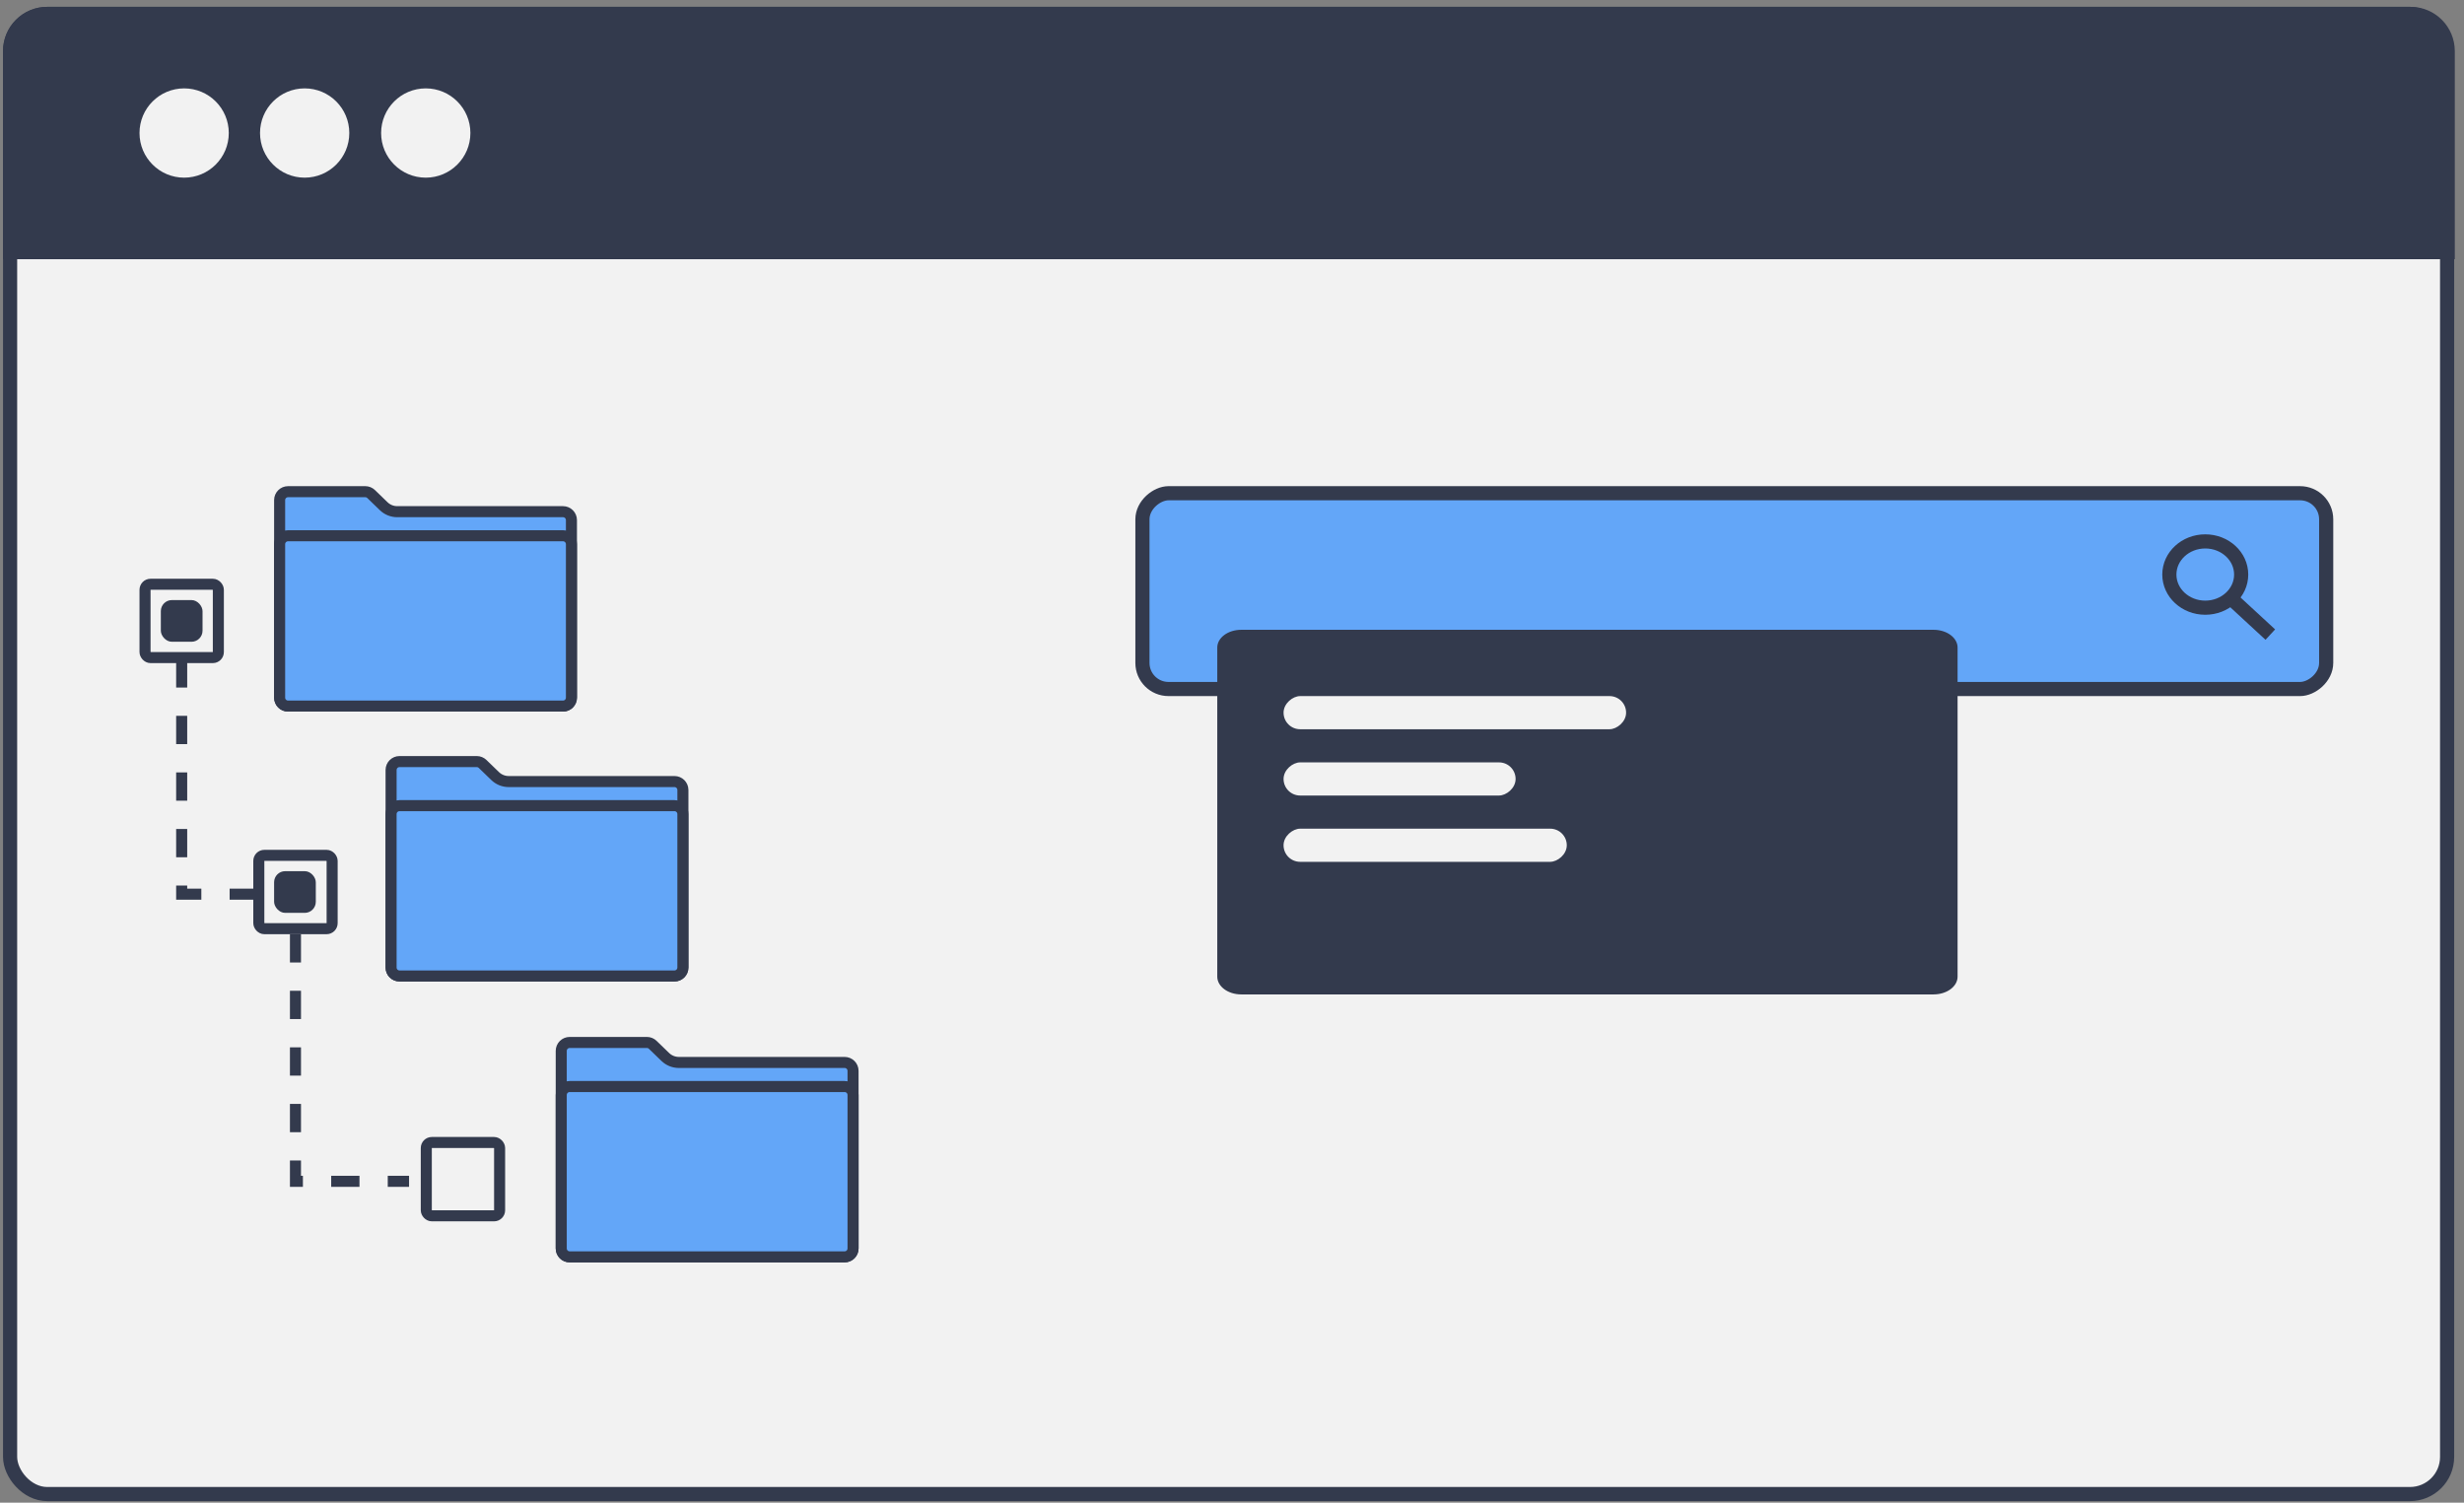 <?xml version="1.0" encoding="UTF-8"?> <svg xmlns="http://www.w3.org/2000/svg" width="223" height="136" viewBox="0 0 223 136" fill="none"><rect x="0" y="0" width="223" height="136" fill="#808080" stroke="none"/> <rect x="0.914" y="1.26" width="220.557" height="133.961" rx="3.36" fill="#F2F2F2" stroke="#333A4D" stroke-width="1.28"></rect> <path d="M0.274 4.62C0.274 2.411 2.065 0.62 4.274 0.62H218.167C220.376 0.62 222.167 2.411 222.167 4.62V23.459H0.274V4.62Z" fill="#333A4D"></path> <circle cx="38.532" cy="12.039" r="4.04" fill="#F2F2F2"></circle> <rect x="210.527" y="44.64" width="17.72" height="107.133" rx="2.36" transform="rotate(90 210.527 44.64)" fill="#63A6F8" stroke="#333A4D" stroke-width="1.28"></rect> <path d="M201.973 54.206L205 57" stroke="#333A4D" stroke-width="1.28" stroke-linecap="square"></path> <path d="M199.583 55C201.378 55 202.833 53.657 202.833 52C202.833 50.343 201.378 49 199.583 49C197.788 49 196.333 50.343 196.333 52C196.333 53.657 197.788 55 199.583 55Z" stroke="#333A4D" stroke-width="1.28" stroke-linecap="square"></path> <path d="M174.994 57C176.194 57 177.167 57.719 177.167 58.605L177.167 88.395C177.167 89.281 176.194 90 174.994 90L112.339 90C111.139 90 110.167 89.281 110.167 88.395L110.167 58.605C110.167 57.719 111.139 57 112.339 57L174.994 57Z" fill="#333A4D"></path> <path d="M51.717 47.072L51.717 63.142C51.717 63.563 51.376 63.905 50.954 63.905L26.07 63.905C25.649 63.905 25.307 63.563 25.307 63.142L25.307 45.263C25.307 44.842 25.649 44.5 26.07 44.5L33.059 44.5C33.257 44.5 33.447 44.577 33.589 44.715L34.723 45.812C35.051 46.131 35.491 46.309 35.949 46.309L50.954 46.309C51.376 46.309 51.717 46.651 51.717 47.072Z" fill="#63A6F8" stroke="#333A4D"></path> <path d="M25.307 49.252L25.307 63.142C25.307 63.563 25.649 63.905 26.07 63.905L50.954 63.905C51.375 63.905 51.717 63.563 51.717 63.142L51.717 49.252C51.717 48.831 51.375 48.489 50.954 48.489L37.575 48.489L35.707 48.489L26.07 48.489C25.649 48.489 25.307 48.831 25.307 49.252Z" fill="#63A6F8" stroke="#333A4D"></path> <path d="M61.805 71.498L61.805 87.568C61.805 87.989 61.463 88.331 61.042 88.331L36.158 88.331C35.736 88.331 35.395 87.989 35.395 87.568L35.395 69.689C35.395 69.268 35.736 68.926 36.158 68.926L43.146 68.926C43.344 68.926 43.535 69.003 43.677 69.141L44.81 70.238C45.139 70.557 45.579 70.735 46.036 70.735L61.042 70.735C61.463 70.735 61.805 71.076 61.805 71.498Z" fill="#63A6F8" stroke="#333A4D"></path> <path d="M35.394 73.678L35.394 87.568C35.394 87.989 35.736 88.331 36.157 88.331L61.041 88.331C61.462 88.331 61.804 87.989 61.804 87.568L61.804 73.678C61.804 73.257 61.462 72.915 61.041 72.915L47.661 72.915L45.794 72.915L36.157 72.915C35.736 72.915 35.394 73.257 35.394 73.678Z" fill="#63A6F8" stroke="#333A4D"></path> <path d="M77.204 96.92L77.204 112.99C77.204 113.411 76.862 113.753 76.441 113.753L51.557 113.753C51.136 113.753 50.794 113.411 50.794 112.99L50.794 95.111C50.794 94.689 51.136 94.348 51.557 94.348L58.545 94.348C58.743 94.348 58.934 94.425 59.076 94.563L60.209 95.66C60.538 95.979 60.978 96.157 61.436 96.157L76.441 96.157C76.862 96.157 77.204 96.498 77.204 96.92Z" fill="#63A6F8" stroke="#333A4D"></path> <path d="M50.794 99.1L50.794 112.99C50.794 113.411 51.136 113.753 51.557 113.753L76.441 113.753C76.862 113.753 77.204 113.411 77.204 112.99L77.204 99.1C77.204 98.679 76.862 98.337 76.441 98.337L63.061 98.337L61.194 98.337L51.557 98.337C51.136 98.337 50.794 98.679 50.794 99.1Z" fill="#63A6F8" stroke="#333A4D"></path> <rect x="13.126" y="52.88" width="6.635" height="6.635" rx="0.5" stroke="#333A4D"></rect> <rect x="14.556" y="54.31" width="3.774" height="3.774" rx="1" fill="#333A4D"></rect> <rect x="24.807" y="78.846" width="3.774" height="3.774" rx="1" fill="#333A4D"></rect> <rect x="23.424" y="77.415" width="6.635" height="6.635" rx="0.5" stroke="#333A4D"></rect> <rect x="38.581" y="103.403" width="6.635" height="6.635" rx="0.5" stroke="#333A4D"></rect> <path d="M16.442 59.667V80.927H23.179" stroke="#333A4D" stroke-dasharray="2.56 2.56"></path> <path d="M26.741 84.55V106.917H37.021" stroke="#333A4D" stroke-dasharray="2.56 2.56"></path> <circle cx="27.573" cy="12.039" r="4.04" fill="#F2F2F2"></circle> <circle cx="16.666" cy="12.039" r="4.04" fill="#F2F2F2"></circle> <rect x="147.167" y="63" width="3" height="31" rx="1.5" transform="rotate(90 147.167 63)" fill="#F2F2F2"></rect> <rect x="137.167" y="69" width="3" height="21" rx="1.5" transform="rotate(90 137.167 69)" fill="#F2F2F2"></rect> <rect x="141.798" y="75" width="3" height="25.632" rx="1.5" transform="rotate(90 141.798 75)" fill="#F2F2F2"></rect> </svg> 